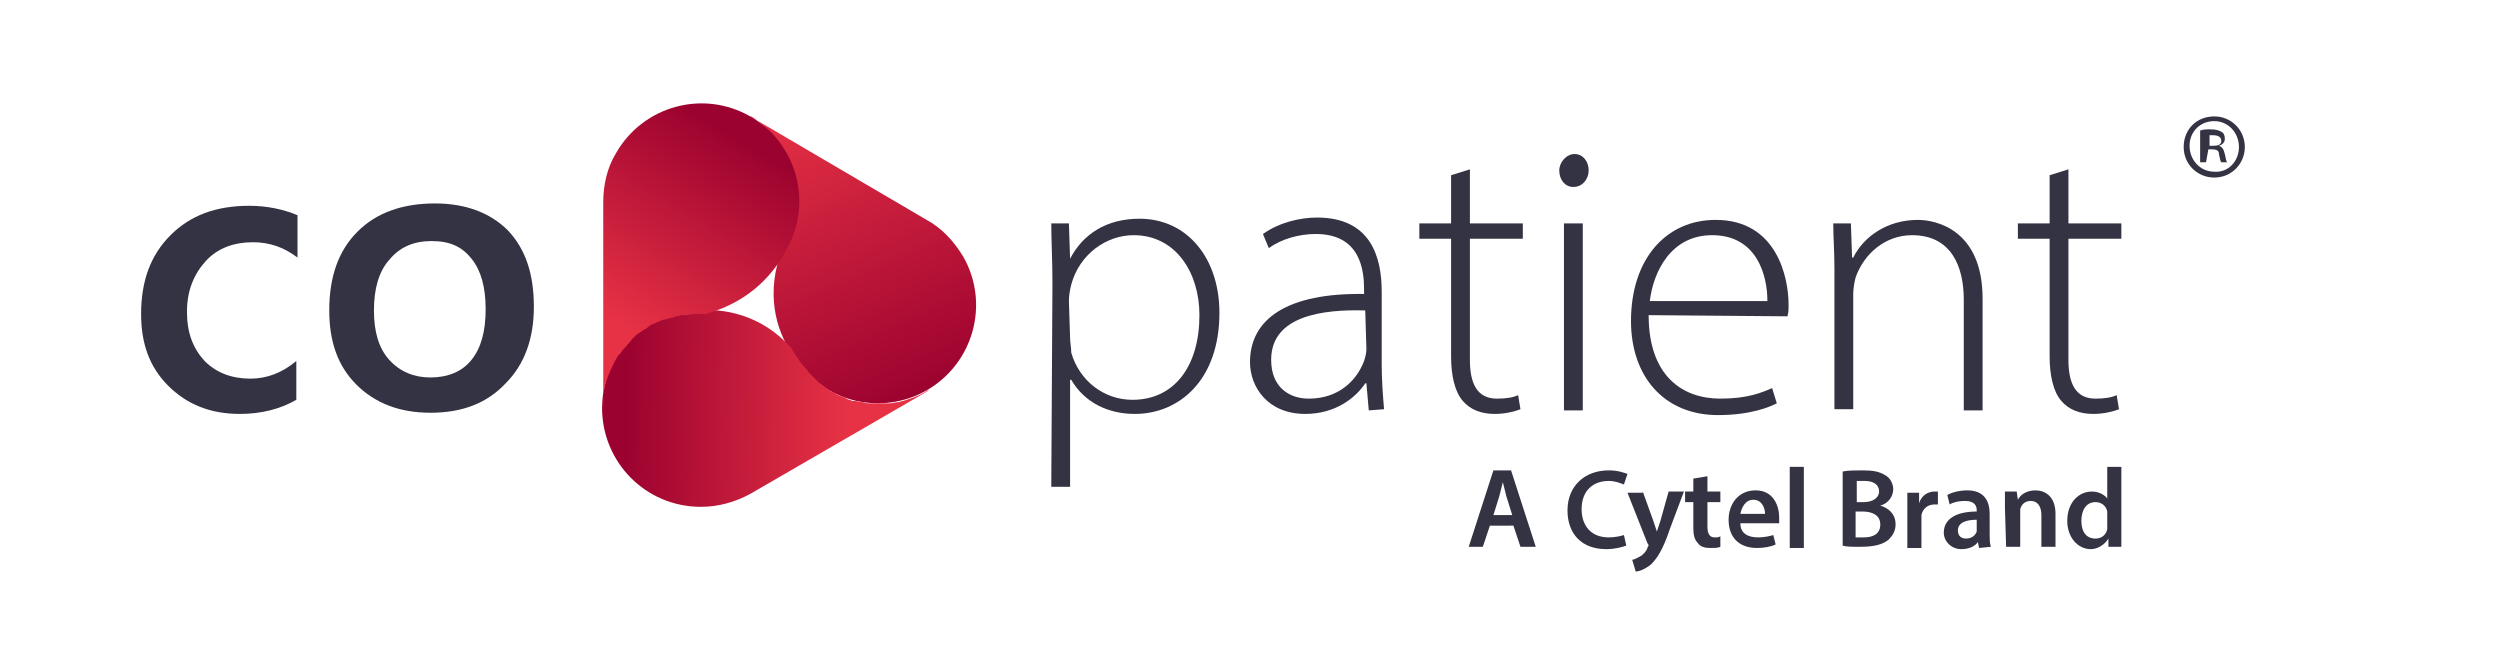 <?xml version="1.0" encoding="utf-8"?>
<!-- Generator: $$$/GeneralStr/196=Adobe Illustrator 27.6.0, SVG Export Plug-In . SVG Version: 6.00 Build 0)  -->
<svg version="1.1" id="Ebene_2" xmlns="http://www.w3.org/2000/svg" xmlns:xlink="http://www.w3.org/1999/xlink" x="0px" y="0px"
	 viewBox="0 0 212.6 56.7" style="enable-background:new 0 0 212.6 56.7;" xml:space="preserve">
<style type="text/css">
	.st0{fill:#333344;}
	.st1{fill:url(#SVGID_1_);}
	.st2{fill:url(#SVGID_00000039832226557540320680000016098219843122885516_);}
	.st3{fill:url(#SVGID_00000104675004066552190100000015420644615308901771_);}
</style>
<path class="st0" d="M25.2,34c-1.4,0.8-3,1.2-4.8,1.2c-2.5,0-4.5-0.8-6.1-2.4c-1.6-1.6-2.3-3.6-2.3-6.1c0-2.8,0.8-5,2.5-6.7
	c1.7-1.7,3.9-2.5,6.7-2.5c1.5,0,2.9,0.3,4.1,0.8v3.6c-1.2-0.9-2.4-1.3-3.8-1.3c-1.6,0-3,0.5-4,1.6s-1.6,2.5-1.6,4.3
	c0,1.8,0.5,3.1,1.5,4.2c1,1,2.3,1.5,3.9,1.5c1.4,0,2.7-0.5,3.9-1.5L25.2,34L25.2,34z"/>
<path class="st0" d="M36.6,35.1c-2.6,0-4.7-0.8-6.3-2.4c-1.6-1.6-2.3-3.7-2.3-6.3c0-2.9,0.8-5.1,2.4-6.7c1.6-1.6,3.8-2.4,6.6-2.4
	c2.6,0,4.7,0.8,6.2,2.3c1.5,1.6,2.2,3.7,2.2,6.5c0,2.7-0.8,4.9-2.4,6.5C41.4,34.3,39.3,35.1,36.6,35.1z M36.7,20.5
	c-1.5,0-2.7,0.5-3.6,1.6c-0.9,1-1.3,2.5-1.3,4.3c0,1.8,0.4,3.2,1.3,4.2s2.1,1.5,3.5,1.5c1.5,0,2.7-0.5,3.5-1.5s1.2-2.4,1.2-4.3
	c0-1.9-0.4-3.3-1.2-4.3S38.3,20.5,36.7,20.5z"/>
<linearGradient id="SVGID_1_" gradientUnits="userSpaceOnUse" x1="-519.616" y1="644.783" x2="-544.861" y2="633.867" gradientTransform="matrix(0 1 1 0 -566.654 553.244)">
	<stop  offset="0" style="stop-color:#9C022F"/>
	<stop  offset="1" style="stop-color:#E73245"/>
</linearGradient>
<path class="st1" d="M65.9,11.7c0.2,0.2,0.3,0.4,0.5,0.6c0,0,0,0,0,0c0.1,0.2,0.3,0.4,0.4,0.6c0,0,0,0,0,0c0.1,0.2,0.2,0.4,0.3,0.6
	c0,0,0,0.1,0,0.1c0.1,0.2,0.2,0.4,0.3,0.6c0,0,0,0.1,0,0.1c0.1,0.2,0.1,0.4,0.2,0.6c0,0.1,0,0.1,0,0.2c0,0.2,0.1,0.4,0.1,0.6
	c0,0.1,0,0.1,0,0.2c0,0.2,0,0.4,0.1,0.5c0,0.1,0,0.2,0,0.3c0,0.2,0,0.3,0,0.5c0,0.1,0,0.2,0,0.3c0,0.2,0,0.3,0,0.4
	c0,0.1,0,0.2-0.1,0.4c0,0.1,0,0.3-0.1,0.4c0,0.1-0.1,0.3-0.1,0.4c0,0.1-0.1,0.2-0.1,0.3c0,0.2-0.1,0.3-0.2,0.5
	c0,0.1-0.1,0.2-0.1,0.3c-0.1,0.3-0.2,0.5-0.3,0.7c-0.1,0.1-0.1,0.2-0.2,0.4c-0.1,0.2-0.2,0.3-0.3,0.5c-1.2,3.7-0.1,6.8,1.3,8.6
	c2.4,3.8,7.3,5,11.2,2.8l0,0c4-2.3,5.4-7.4,3.1-11.4l0,0c-0.8-1.3-1.8-2.4-3.1-3.1L63.8,9.9c0,0,0.1,0,0.1,0
	C64.7,10.4,65.3,11,65.9,11.7z"/>
<linearGradient id="SVGID_00000075841602808715092860000001063173613096220545_" gradientUnits="userSpaceOnUse" x1="1009.182" y1="-2161.055" x2="992.809" y2="-2170.162" gradientTransform="matrix(-0.866 -0.5 -0.5 0.866 -153.303 2410.712)">
	<stop  offset="0" style="stop-color:#9C022F"/>
	<stop  offset="1" style="stop-color:#E73245"/>
</linearGradient>
<path style="fill:url(#SVGID_00000075841602808715092860000001063173613096220545_);" d="M76.4,34.2L76.4,34.2
	c-0.3,0-0.5,0.1-0.8,0.1c0,0,0,0,0,0c-0.2,0-0.5,0-0.7,0c0,0,0,0-0.1,0c-0.2,0-0.5,0-0.7,0c0,0-0.1,0-0.1,0c-0.2,0-0.4,0-0.6-0.1
	c0,0-0.1,0-0.1,0c-0.2,0-0.4-0.1-0.6-0.1c-0.1,0-0.1,0-0.2,0c-0.2-0.1-0.4-0.1-0.5-0.2c-0.1,0-0.1-0.1-0.2-0.1
	c-0.2-0.1-0.3-0.1-0.5-0.2c-0.1,0-0.2-0.1-0.2-0.1c-0.1-0.1-0.3-0.2-0.4-0.2c-0.1-0.1-0.2-0.1-0.3-0.2c-0.1-0.1-0.3-0.2-0.4-0.3
	c-0.1-0.1-0.2-0.2-0.3-0.2c-0.1-0.1-0.2-0.2-0.3-0.3c-0.1-0.1-0.2-0.2-0.3-0.3c-0.1-0.1-0.2-0.2-0.3-0.3c-0.1-0.1-0.2-0.3-0.3-0.4
	c-0.1-0.1-0.1-0.1-0.2-0.2c-0.2-0.2-0.3-0.4-0.5-0.7c-0.1-0.1-0.2-0.2-0.2-0.3c-0.1-0.1-0.2-0.3-0.3-0.5c-2.6-2.9-5.8-3.4-8.1-3.2
	c-4.5,0.2-8,3.8-8,8.3v0c0,4.6,3.7,8.4,8.4,8.4h0c1.5,0,2.9-0.4,4.2-1.1L79,33.2c0,0-0.1,0-0.1,0C78.1,33.7,77.2,34,76.4,34.2z"/>
<linearGradient id="SVGID_00000145777201675820017250000009356724919003450294_" gradientUnits="userSpaceOnUse" x1="2726.194" y1="535.234" x2="2709.821" y2="526.127" gradientTransform="matrix(0.866 -0.5 -0.5 -0.866 -2030.479 1838.336)">
	<stop  offset="0" style="stop-color:#9C022F"/>
	<stop  offset="1" style="stop-color:#E73245"/>
</linearGradient>
<path style="fill:url(#SVGID_00000145777201675820017250000009356724919003450294_);" d="M51.7,32L51.7,32c0.1-0.2,0.2-0.5,0.3-0.7
	c0,0,0,0,0,0c0.1-0.2,0.2-0.4,0.3-0.6c0,0,0,0,0,0c0.1-0.2,0.2-0.4,0.4-0.6c0,0,0,0,0.1-0.1c0.1-0.2,0.3-0.4,0.4-0.5
	c0,0,0.1-0.1,0.1-0.1c0.1-0.2,0.3-0.3,0.4-0.5c0,0,0.1-0.1,0.1-0.1c0.1-0.1,0.3-0.3,0.4-0.4c0.1,0,0.1-0.1,0.2-0.1
	c0.1-0.1,0.3-0.2,0.4-0.3c0.1,0,0.2-0.1,0.2-0.1c0.1-0.1,0.3-0.2,0.4-0.3c0.1,0,0.2-0.1,0.3-0.1c0.1-0.1,0.3-0.1,0.4-0.2
	c0.1,0,0.2-0.1,0.3-0.1c0.1,0,0.3-0.1,0.4-0.1c0.1,0,0.3-0.1,0.4-0.1c0.1,0,0.2-0.1,0.3-0.1c0.2,0,0.3-0.1,0.5-0.1
	c0.1,0,0.2,0,0.3,0c0.3,0,0.5-0.1,0.8-0.1c0.1,0,0.3,0,0.4,0c0.2,0,0.4,0,0.5,0C64,25.6,66,23,67,21c2.1-3.9,0.7-8.9-3.2-11.1l0,0
	c-4-2.3-9.1-0.9-11.4,3.1l0,0c-0.8,1.3-1.1,2.8-1.1,4.2v17.6c0,0,0-0.1,0-0.1C51.2,33.7,51.4,32.8,51.7,32L51.7,32z"/>
<g>
	<path class="st0" d="M89.5,24.1c0-2-0.1-3.6-0.1-5.1h1.5l0.1,3H91c1.1-2.1,3.1-3.4,5.9-3.4c4.1,0,6.8,3.4,6.8,8
		c0,5.7-3.4,8.6-7.2,8.6c-2.3,0-4.3-1-5.4-2.9H91v9.1h-1.6L89.5,24.1z M91,28.7c0,0.4,0.1,0.9,0.1,1.3c0.7,2.4,2.8,4,5.2,4
		c3.6,0,5.7-2.9,5.7-7.2c0-3.6-2-6.8-5.6-6.8c-2.3,0-4.6,1.6-5.3,4.2c-0.1,0.4-0.2,0.9-0.2,1.4L91,28.7L91,28.7z"/>
	<path class="st0" d="M116.4,34.9l-0.2-2.3h-0.1c-0.8,1.2-2.5,2.6-5.1,2.6c-3.2,0-4.7-2.3-4.7-4.4c0-3.7,3.2-5.9,9.7-5.8v-0.4
		c0-1.6-0.3-4.7-4.1-4.7c-1.4,0-2.9,0.4-4,1.2l-0.5-1.2c1.4-1,3.2-1.4,4.6-1.4c4.6,0,5.5,3.4,5.5,6.3v6.2c0,1.3,0.1,2.6,0.2,3.8
		L116.4,34.9L116.4,34.9z M116.1,26.4c-3.5-0.1-8,0.4-8,4.2c0,2.3,1.5,3.3,3.2,3.3c2.6,0,4.1-1.6,4.7-3.2c0.1-0.3,0.2-0.7,0.2-1
		L116.1,26.4L116.1,26.4z"/>
	<path class="st0" d="M125,14.4V19h4.5v1.3H125v10.3c0,2,0.6,3.3,2.3,3.3c0.8,0,1.4-0.1,1.8-0.3l0.2,1.2c-0.5,0.2-1.3,0.4-2.2,0.4
		c-1.2,0-2.1-0.4-2.7-1.1c-0.7-0.8-1-2.2-1-3.8V20.3h-2.7V19h2.7v-4.1L125,14.4z"/>
	<path class="st0" d="M135.1,14.5c0,0.7-0.5,1.4-1.3,1.4c-0.7,0-1.2-0.6-1.2-1.4c0-0.7,0.6-1.4,1.3-1.4
		C134.6,13.1,135.1,13.7,135.1,14.5z M133,34.9V19h1.6v15.9H133z"/>
	<path class="st0" d="M140.2,26.8c0,5.1,2.8,7.1,6.1,7.1c2.3,0,3.5-0.5,4.4-0.9l0.4,1.3c-0.6,0.3-2.2,1-5,1c-4.6,0-7.4-3.3-7.4-8
		c0-5.3,3-8.6,7.2-8.6c5.2,0,6.2,4.9,6.2,7.2c0,0.4,0,0.7-0.1,1L140.2,26.8z M150.3,25.6c0-2.2-0.9-5.6-4.7-5.6
		c-3.5,0-5,3.1-5.3,5.6H150.3z"/>
	<path class="st0" d="M156,22.8c0-1.5-0.1-2.6-0.1-3.8h1.5l0.1,2.9h0.1c0.9-1.8,2.9-3.2,5.5-3.2c1.5,0,5.5,0.8,5.5,6.7v9.5h-1.6
		v-9.4c0-2.9-1.1-5.5-4.4-5.5c-2.3,0-4.1,1.6-4.8,3.6c-0.1,0.4-0.2,0.9-0.2,1.4v9.8H156L156,22.8z"/>
	<path class="st0" d="M175.9,14.4V19h4.5v1.3h-4.5v10.3c0,2,0.6,3.3,2.3,3.3c0.8,0,1.4-0.1,1.8-0.3l0.2,1.2
		c-0.5,0.2-1.3,0.4-2.2,0.4c-1.2,0-2.1-0.4-2.7-1.1c-0.7-0.8-1-2.2-1-3.8V20.3h-2.7V19h2.7v-4.1L175.9,14.4z"/>
	<path class="st0" d="M188.3,10.3c1.2,0,2.1,1,2.1,2.2s-0.9,2.2-2.1,2.1c-1.2,0-2.1-1-2.1-2.2S187.1,10.3,188.3,10.3L188.3,10.3z
		 M188.3,9.9c-1.5,0-2.6,1.1-2.6,2.6s1.2,2.6,2.6,2.6c1.5,0,2.6-1.2,2.6-2.6S189.8,9.9,188.3,9.9L188.3,9.9z M187.8,11.5
		c0.1,0,0.2,0,0.4,0c0.5,0,0.7,0.2,0.7,0.5c0,0.3-0.3,0.4-0.7,0.4h-0.3V11.5z M187.8,12.7h0.3c0.4,0,0.6,0.1,0.6,0.4
		c0.1,0.4,0.1,0.6,0.2,0.7h0.5c-0.1-0.1-0.1-0.3-0.2-0.7c-0.1-0.4-0.2-0.6-0.5-0.7v0c0.3-0.1,0.5-0.3,0.5-0.6c0-0.3-0.1-0.5-0.3-0.6
		c-0.2-0.1-0.4-0.2-0.9-0.2c-0.4,0-0.6,0-0.9,0.1v2.7h0.5L187.8,12.7z"/>
	<path class="st0" d="M126.7,44.7l-0.6,1.8h-1.2L127,40h1.5l2.1,6.5h-1.3l-0.6-1.8H126.7z M128.6,43.8l-0.5-1.6
		c-0.1-0.4-0.2-0.8-0.3-1.2h0c-0.1,0.4-0.2,0.8-0.3,1.2l-0.5,1.6H128.6z"/>
	<path class="st0" d="M138.3,46.4c-0.3,0.1-0.9,0.3-1.7,0.3c-2.1,0-3.3-1.3-3.3-3.3c0-2.1,1.5-3.4,3.5-3.4c0.8,0,1.3,0.2,1.6,0.3
		l-0.3,0.9c-0.3-0.1-0.7-0.3-1.3-0.3c-1.3,0-2.3,0.8-2.3,2.4c0,1.4,0.8,2.4,2.3,2.4c0.5,0,1-0.1,1.3-0.2L138.3,46.4z"/>
	<path class="st0" d="M139.7,41.8l0.9,2.5c0.1,0.3,0.2,0.6,0.3,0.9h0c0.1-0.3,0.2-0.6,0.3-0.9l0.7-2.5h1.3l-1.2,3.2
		c-0.6,1.8-1.1,2.5-1.6,3c-0.5,0.4-1,0.6-1.3,0.6l-0.3-1c0.2,0,0.5-0.2,0.7-0.3c0.2-0.1,0.5-0.4,0.6-0.7c0-0.1,0.1-0.2,0.1-0.2
		c0,0,0-0.1-0.1-0.2l-1.7-4.3H139.7z"/>
	<path class="st0" d="M145.2,40.5v1.3h1.1v0.9h-1.1v2.1c0,0.6,0.2,0.9,0.6,0.9c0.2,0,0.4,0,0.5-0.1l0,0.9c-0.2,0.1-0.5,0.1-0.9,0.1
		c-0.4,0-0.8-0.1-1-0.4c-0.3-0.3-0.4-0.7-0.4-1.3v-2.2h-0.7v-0.9h0.7v-1.1L145.2,40.5z"/>
	<path class="st0" d="M148,44.5c0,0.9,0.7,1.2,1.5,1.2c0.5,0,1-0.1,1.3-0.2l0.2,0.8c-0.4,0.2-1,0.3-1.6,0.3c-1.5,0-2.4-0.9-2.4-2.4
		c0-1.3,0.8-2.5,2.3-2.5c1.5,0,2,1.3,2,2.3c0,0.2,0,0.4,0,0.5H148z M150.1,43.7c0-0.4-0.2-1.2-1-1.2c-0.7,0-1,0.7-1.1,1.2H150.1z"/>
	<path class="st0" d="M152.2,39.7h1.2v6.9h-1.2V39.7z"/>
	<path class="st0" d="M156.7,40.1c0.4-0.1,1.1-0.1,1.7-0.1c0.9,0,1.4,0.1,1.9,0.4c0.4,0.2,0.7,0.7,0.7,1.2c0,0.6-0.4,1.2-1.1,1.4v0
		c0.7,0.2,1.3,0.7,1.3,1.6c0,0.6-0.3,1-0.6,1.3c-0.5,0.4-1.2,0.6-2.4,0.6c-0.7,0-1.2,0-1.5-0.1V40.1z M157.9,42.7h0.6
		c0.8,0,1.3-0.4,1.3-0.9c0-0.6-0.5-0.9-1.2-0.9c-0.3,0-0.5,0-0.7,0V42.7z M157.9,45.7c0.2,0,0.4,0,0.6,0c0.8,0,1.4-0.3,1.4-1.1
		c0-0.8-0.7-1.1-1.5-1.1h-0.6V45.7z"/>
	<path class="st0" d="M162.2,43.4c0-0.6,0-1.1,0-1.5h1l0,0.9h0c0.2-0.7,0.8-1,1.3-1c0.1,0,0.2,0,0.3,0v1.1c-0.1,0-0.2,0-0.3,0
		c-0.6,0-1,0.4-1.1,0.9c0,0.1,0,0.2,0,0.4v2.4h-1.2V43.4z"/>
	<path class="st0" d="M168.3,46.6l-0.1-0.5h0c-0.3,0.4-0.8,0.6-1.4,0.6c-0.9,0-1.5-0.7-1.5-1.4c0-1.2,1.1-1.8,2.8-1.8v-0.1
		c0-0.3-0.1-0.8-1-0.8c-0.5,0-1,0.1-1.3,0.3l-0.2-0.8c0.3-0.2,1-0.4,1.7-0.4c1.5,0,1.9,1,1.9,2v1.7c0,0.4,0,0.8,0.1,1.1L168.3,46.6
		L168.3,46.6z M168.1,44.2c-0.8,0-1.6,0.2-1.6,0.9c0,0.5,0.3,0.7,0.7,0.7c0.5,0,0.8-0.3,0.9-0.6c0-0.1,0-0.2,0-0.3V44.2z"/>
	<path class="st0" d="M170.5,43.2c0-0.5,0-1,0-1.4h1l0.1,0.7h0c0.2-0.4,0.7-0.8,1.5-0.8c0.8,0,1.7,0.5,1.7,2v2.8h-1.2v-2.7
		c0-0.7-0.3-1.2-0.9-1.2c-0.5,0-0.8,0.3-0.9,0.7c0,0.1,0,0.3,0,0.4v2.8h-1.2L170.5,43.2z"/>
	<path class="st0" d="M180.4,39.7v5.5c0,0.5,0,1,0,1.3h-1.1l0-0.7h0c-0.3,0.5-0.9,0.9-1.5,0.9c-1.1,0-2-1-2-2.4c0-1.6,1-2.5,2.1-2.5
		c0.6,0,1.1,0.3,1.3,0.6h0v-2.7H180.4z M179.2,43.8c0-0.1,0-0.2,0-0.3c-0.1-0.5-0.5-0.8-1-0.8c-0.8,0-1.2,0.7-1.2,1.6
		c0,0.9,0.4,1.5,1.2,1.5c0.5,0,0.9-0.3,1-0.8c0-0.1,0-0.2,0-0.3L179.2,43.8L179.2,43.8z"/>
</g>
</svg>
